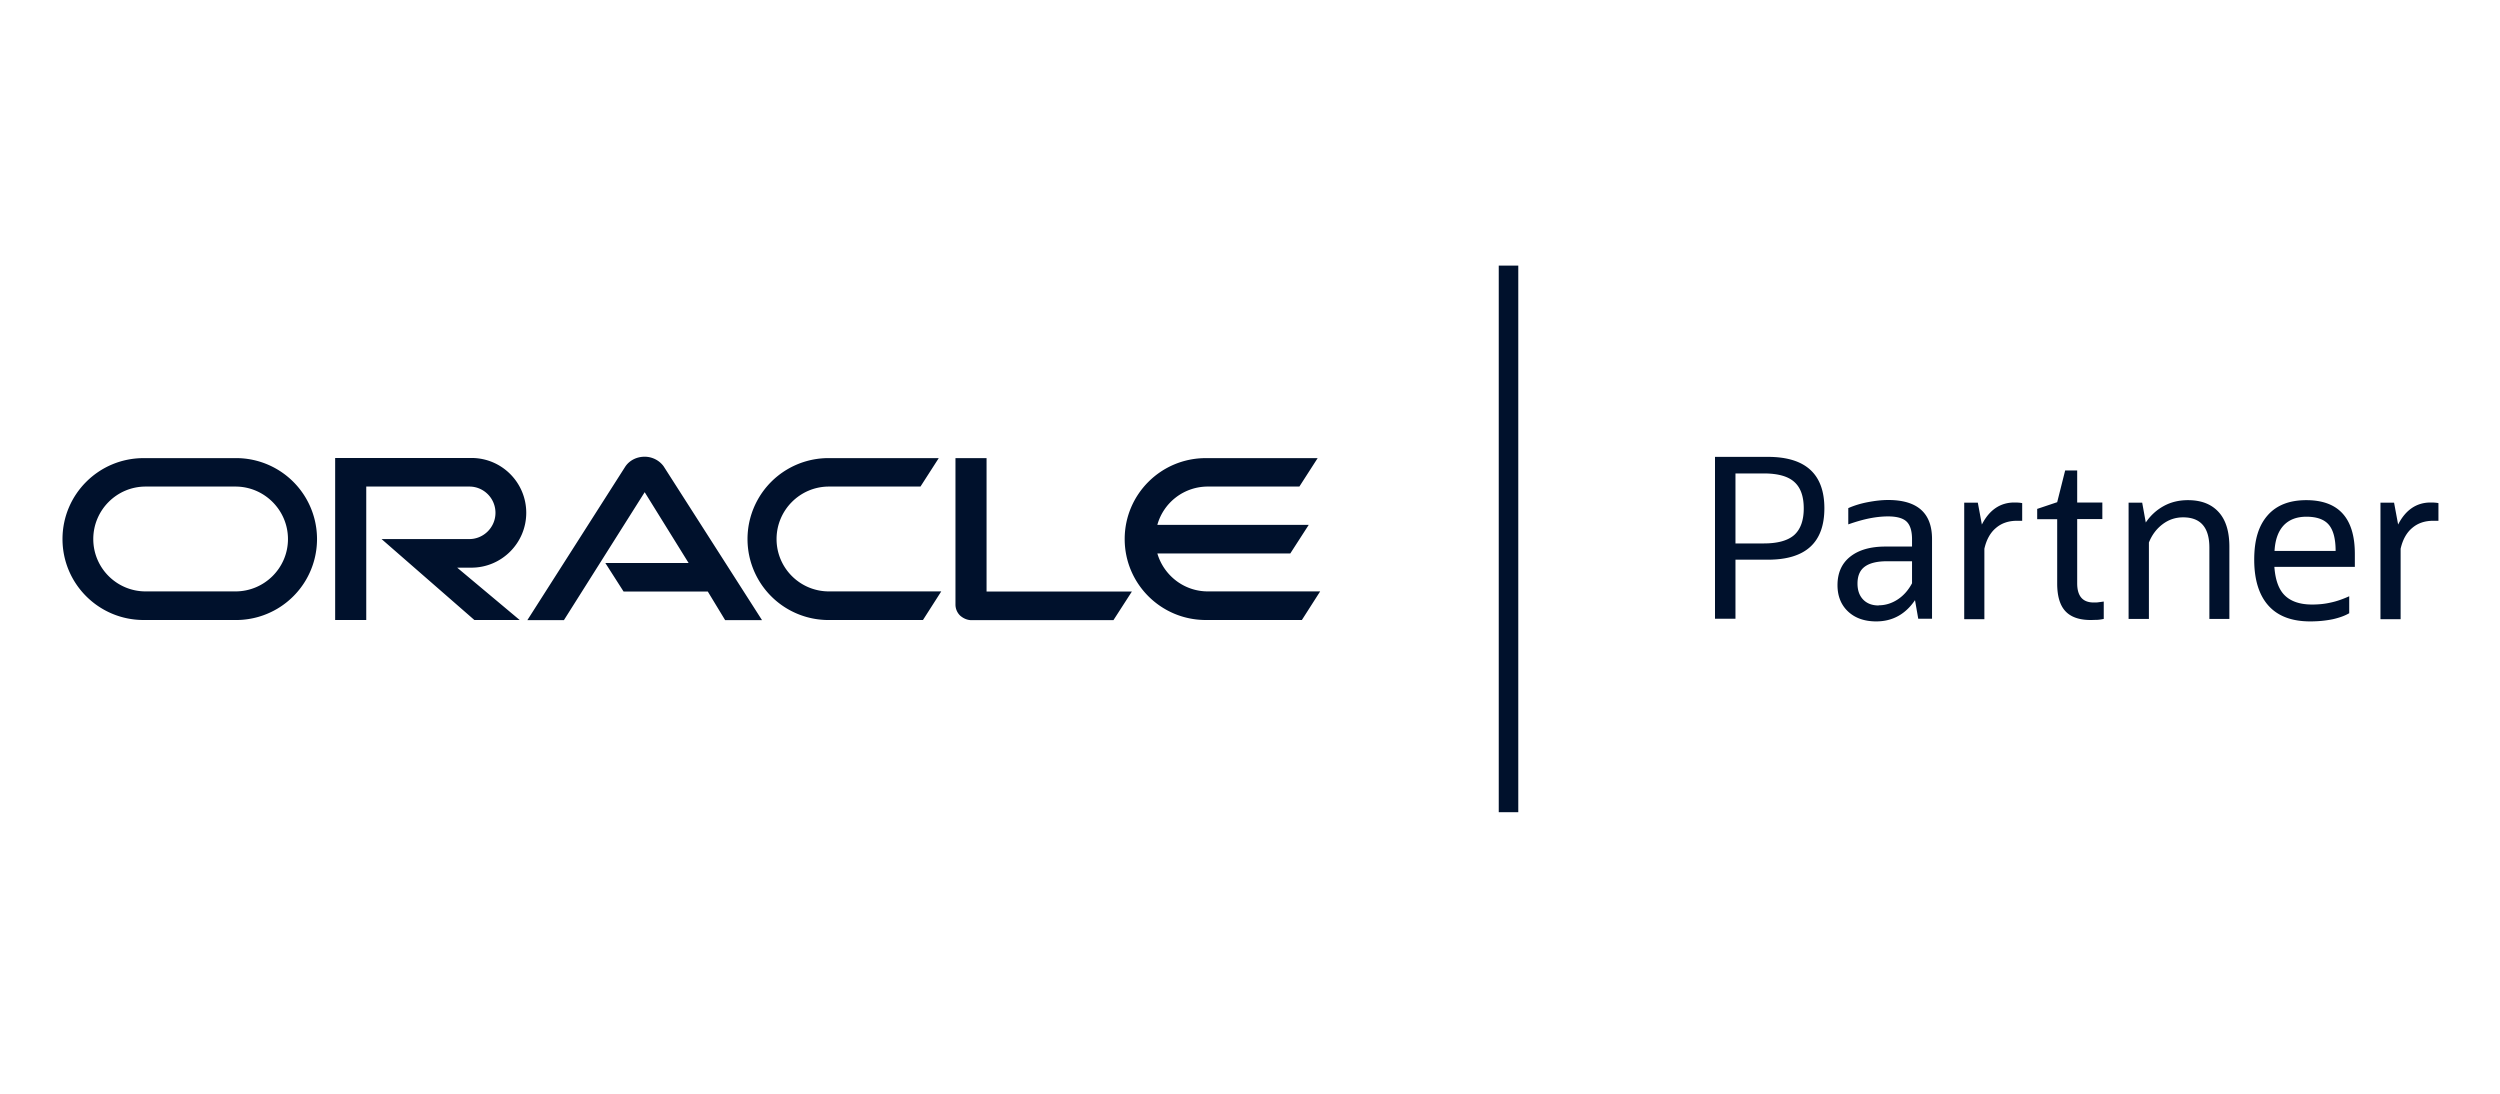 <svg xmlns="http://www.w3.org/2000/svg" fill="#00112C" viewBox="0 0 160 70"><g clip-path="url(#a)"><path d="M97.17 17h-1.25v34.98h1.25zM38.74 36.03h5.33l-2.81-4.53-5.17 8.19h-2.34l6.27-9.83c.27-.4.73-.63 1.24-.63.48 0 .93.23 1.21.61l6.3 9.85h-2.36l-1.11-1.83h-5.39zm24.4 1.83v-8.54h-1.99v9.37c0 .26.1.51.29.7.2.18.46.3.73.3h9.09l1.18-1.83zm-32.97-1.53c1.94 0 3.51-1.58 3.51-3.51s-1.56-3.51-3.51-3.51h-8.72v10.37h1.99v-8.54h6.6c.92 0 1.67.75 1.67 1.68s-.76 1.68-1.67 1.68h-5.62l5.94 5.18h2.9l-4-3.35zM9.19 39.68C6.32 39.68 4 37.36 4 34.5s2.32-5.18 5.19-5.18h6.02a5.181 5.181 0 0 1 0 10.36zm5.88-1.83c1.85 0 3.36-1.5 3.36-3.35s-1.51-3.36-3.36-3.36H9.32c-1.85 0-3.35 1.51-3.35 3.36s1.5 3.35 3.35 3.35zm37.85 1.83a5.181 5.181 0 0 1 0-10.36h7.16l-1.17 1.82h-5.86c-1.85 0-3.35 1.51-3.35 3.36s1.5 3.35 3.35 3.35h7.19l-1.17 1.83zm24.38-1.83c-1.53 0-2.82-1.03-3.23-2.43h8.51l1.18-1.83h-9.69a3.35 3.35 0 0 1 3.23-2.45h5.86l1.17-1.82h-7.16c-2.87 0-5.19 2.32-5.19 5.18s2.32 5.18 5.19 5.18h6.15l1.17-1.83H77.3M109.76 39.61V29.24h3.39c2.4 0 3.61 1.1 3.61 3.29s-1.2 3.29-3.61 3.29h-2.08v3.78h-1.31zm3.12-9.31h-1.81v4.48h1.81q1.335 0 1.95-.54c.4-.36.61-.93.61-1.7s-.2-1.34-.61-1.7q-.6-.54-1.95-.54M122.77 39.61l-.21-1.2c-.61.9-1.44 1.36-2.48 1.36q-1.125 0-1.8-.63c-.45-.42-.68-.99-.68-1.69 0-.78.27-1.39.81-1.82s1.29-.65 2.25-.65h1.71v-.47c0-.53-.12-.91-.35-1.13s-.63-.33-1.19-.33c-.36 0-.75.04-1.16.12q-.615.12-1.38.39v-1.04c.36-.16.77-.29 1.24-.38s.9-.14 1.31-.14c1.87 0 2.81.83 2.81 2.5v5.1h-.87zm-2.54-.87c.44 0 .85-.13 1.23-.38s.68-.6.91-1.03v-1.41h-1.6c-.65 0-1.12.12-1.43.35s-.46.59-.46 1.08q0 .645.36 1.02c.24.25.57.38.99.38zM125.71 39.61v-7.44h.87l.26 1.4c.48-.94 1.18-1.41 2.08-1.41.19 0 .36.01.5.04v1.13h-.33c-.54 0-.99.15-1.35.46-.36.3-.61.75-.74 1.33v4.51h-1.28zM131.66 37.35v-4.12h-1.28v-.66l1.28-.43.51-2.03h.77v2.05h1.61v1.06h-1.61v4.11c0 .82.35 1.23 1.06 1.23.11 0 .23 0 .33-.02.11-.01.21-.03.31-.04v1.11c-.13.03-.27.05-.41.06-.14 0-.28.01-.43.01q-1.095 0-1.62-.57c-.35-.38-.52-.97-.52-1.77zM136.23 39.61v-7.44h.87l.23 1.27c.31-.46.7-.81 1.16-1.06s.97-.37 1.54-.37c.86 0 1.51.26 1.97.77s.68 1.25.68 2.22v4.61h-1.28v-4.56c0-1.29-.56-1.94-1.68-1.94-.48 0-.91.14-1.3.43s-.69.68-.89 1.18v4.89h-1.3M150.36 39.24c-.27.16-.62.29-1.06.39-.44.09-.92.14-1.45.14-1.18 0-2.07-.34-2.67-1.01s-.91-1.65-.91-2.94.29-2.19.86-2.84 1.4-.97 2.47-.97c2.07 0 3.11 1.15 3.11 3.44v.83h-5.15c.06.84.28 1.45.67 1.83s.97.58 1.74.58c.43 0 .83-.04 1.21-.13.38-.08.77-.22 1.17-.4v1.08zm-2.75-6.17c-.63 0-1.11.19-1.46.56-.35.38-.54.92-.58 1.63h3.91c0-.78-.15-1.34-.44-1.68s-.77-.51-1.43-.51M152.35 39.61v-7.44h.87l.26 1.4c.48-.94 1.18-1.41 2.08-1.41.19 0 .36.01.5.04v1.13h-.33c-.54 0-.99.15-1.35.46-.36.3-.61.75-.74 1.33v4.51h-1.28z"/></g><defs><clipPath id="a"><path d="M0 0H152.05V34.98H0z" transform="translate(4 17)"/></clipPath></defs></svg>